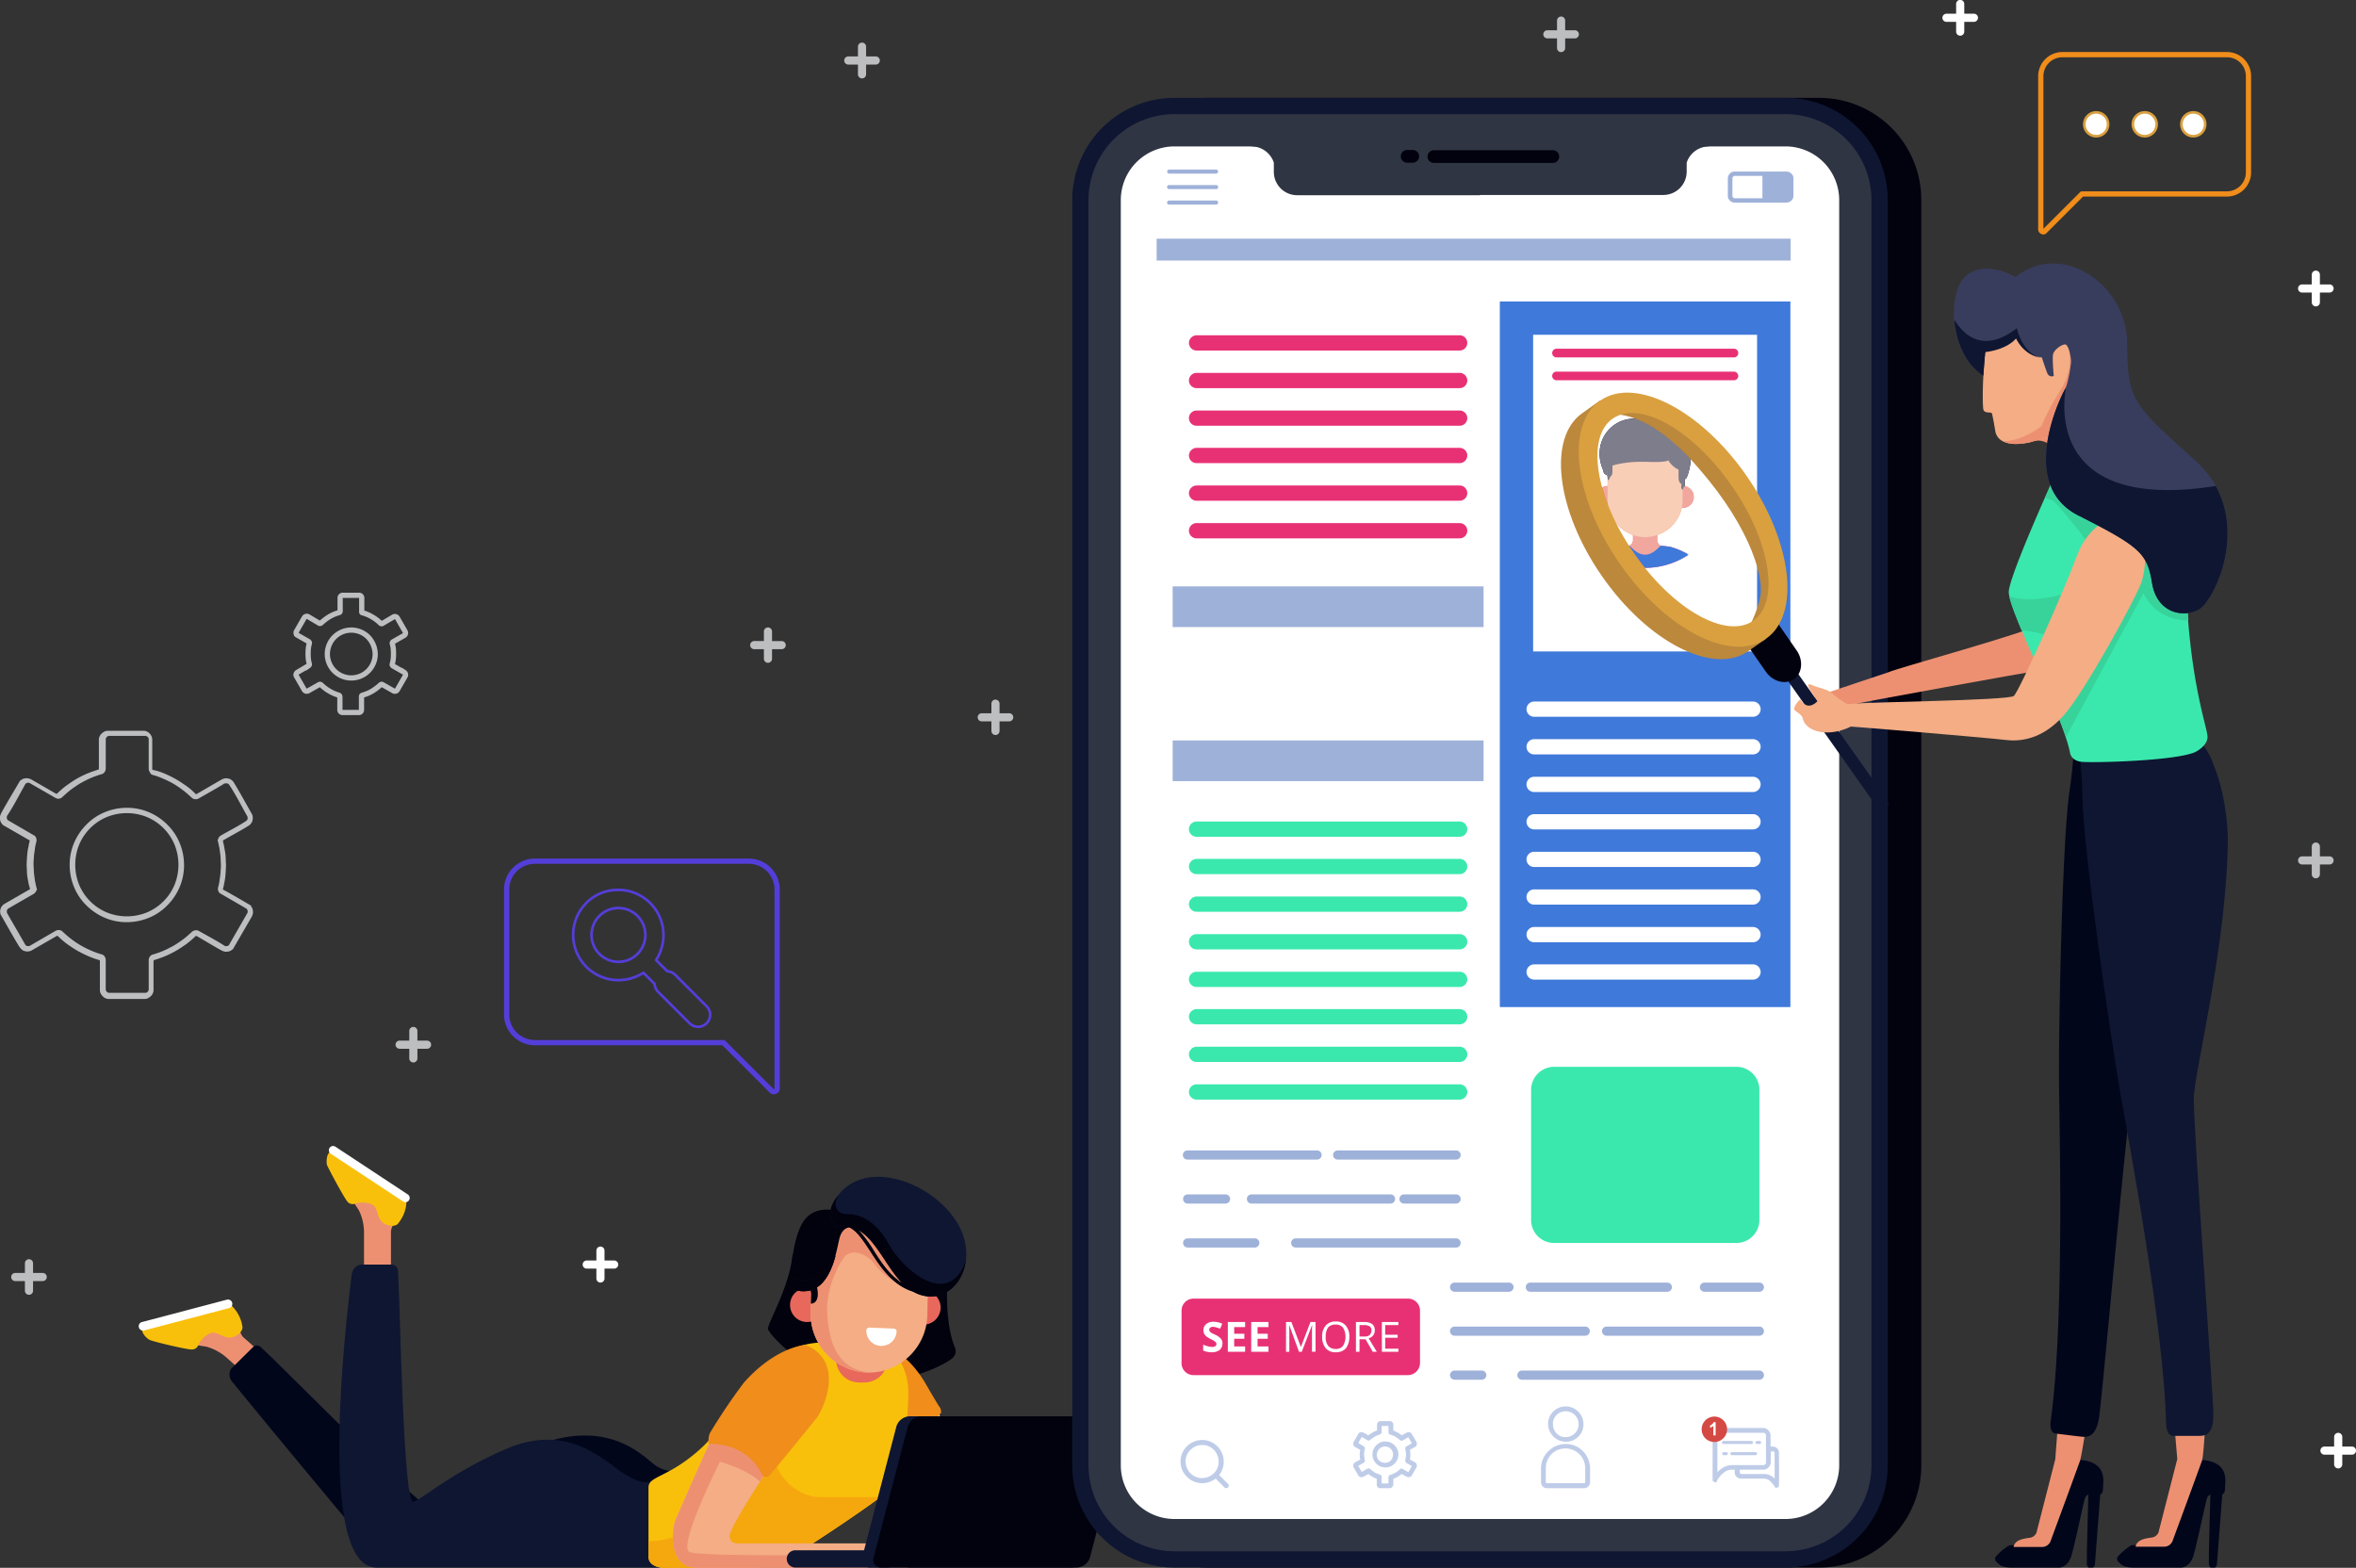 <svg xmlns="http://www.w3.org/2000/svg" width="899.64" height="598.725"><rect width="100%" height="100%" fill="#333333" stroke="none"/><defs><style>.cls-1{fill:#bcbec0}.cls-1,.cls-10,.cls-11,.cls-13,.cls-15,.cls-2,.cls-21,.cls-22,.cls-24,.cls-25,.cls-27,.cls-28,.cls-31,.cls-32,.cls-33,.cls-36,.cls-5,.cls-6,.cls-8,.cls-9{fill-rule:evenodd}.cls-18,.cls-2{fill:#fff}.cls-18{stroke-miterlimit:10}.cls-5{fill:#ed9072}.cls-6{fill:#f9c00b}.cls-8{fill:#01020e}.cls-9{fill:#01061b}.cls-10{fill:#f08d1b}.cls-11{fill:#0e1632}.cls-13,.cls-14{fill:#e8685b}.cls-15{fill:#f4ad85}.cls-18{stroke:#daa03f}.cls-21{fill:#303544}.cls-22{fill:#bfcce8}.cls-24,.cls-26{fill:#9eb1d9}.cls-25{fill:#3f79da}.cls-27{fill:#3ae8ad}.cls-28{fill:#e83175}.cls-31{fill:#c6d2e9}.cls-32{fill:#f2a79e}.cls-33{fill:#7e7d8c}.cls-36{fill:#bc883c}</style></defs><g id="Group_2124" data-name="Group 2124"><path id="Path_6550" d="M5975.248 679.553a1.553 1.553 0 00-3.106 0v3.689h-3.688a1.553 1.553 0 100 3.106h3.688v3.689a1.553 1.553 0 003.106 0v-3.689h3.688a1.553 1.553 0 000-3.106h-3.688z" class="cls-1" data-name="Path 6550" transform="translate(-5815.859 -285.839)"/><path id="Path_6551" d="M6114.748 522.353a1.554 1.554 0 00-3.107 0v3.689h-3.687a1.553 1.553 0 000 3.106h3.688v3.689a1.554 1.554 0 003.107 0v-3.689h3.688a1.553 1.553 0 100-3.106h-3.687z" class="cls-1" data-name="Path 6551" transform="translate(-5819.949 -281.232)"/><path id="Path_6552" d="M6426.748 282.053a1.553 1.553 0 00-3.106 0v3.689h-3.688a1.553 1.553 0 100 3.106h3.688v3.689a1.553 1.553 0 003.106 0v-3.689h3.688a1.553 1.553 0 000-3.106h-3.688z" class="cls-1" data-name="Path 6552" transform="translate(-5829.09 -274.19)"/><path id="Path_6553" d="M5824.048 770.953a1.553 1.553 0 00-3.106 0v3.688h-3.688a1.553 1.553 0 100 3.106h3.688v3.689a1.553 1.553 0 003.106 0v-3.689h3.688a1.553 1.553 0 000-3.106h-3.688z" class="cls-1" data-name="Path 6553" transform="translate(-5811.428 -288.518)"/><path id="Path_6554" d="M6723.648 607.053a1.553 1.553 0 10-3.105 0v3.689h-3.689a1.553 1.553 0 000 3.106h3.689v3.689a1.553 1.553 0 103.105 0v-3.689h3.688a1.553 1.553 0 100-3.106h-3.688z" class="cls-1" data-name="Path 6554" transform="translate(-5837.792 -283.714)"/><path id="Path_6555" d="M6723.648 382.053a1.553 1.553 0 10-3.105 0v3.689h-3.689a1.553 1.553 0 000 3.106h3.689v3.689a1.553 1.553 0 103.105 0v-3.689h3.688a1.553 1.553 0 100-3.106h-3.688z" class="cls-2" data-name="Path 6555" transform="translate(-5837.792 -277.121)"/><path id="Path_6556" d="M6583.747 275.553a1.553 1.553 0 10-3.105 0v3.689h-3.689a1.553 1.553 0 000 3.106h3.689v3.689a1.553 1.553 0 103.105 0v-3.689h3.689a1.553 1.553 0 000-3.106h-3.689z" class="cls-2" data-name="Path 6556" transform="translate(-5833.691 -274)"/><path id="Path_6557" d="M6732.449 839.253a1.554 1.554 0 00-3.108 0v3.689h-3.687a1.553 1.553 0 100 3.106h3.687v3.689a1.554 1.554 0 003.108 0v-3.689h3.687a1.553 1.553 0 100-3.106h-3.687z" class="cls-2" data-name="Path 6557" transform="translate(-5838.05 -290.519)"/><path id="Path_6558" d="M6048.847 766.053a1.552 1.552 0 10-3.1 0v3.688h-3.69a1.553 1.553 0 000 3.106h3.69v3.689a1.552 1.552 0 103.1 0v-3.689h3.688a1.553 1.553 0 100-3.106h-3.688z" class="cls-2" data-name="Path 6558" transform="translate(-5818.016 -288.374)"/><path id="Path_6559" d="M6204.248 550.753a1.554 1.554 0 00-3.107 0v3.689h-3.687a1.553 1.553 0 000 3.106h3.688v3.689a1.554 1.554 0 003.107 0v-3.689h3.688a1.553 1.553 0 100-3.106h-3.687z" class="cls-1" data-name="Path 6559" transform="translate(-5822.572 -282.065)"/><path id="Path_6560" d="M5875.171 597.319a22.2 22.2 0 00-7.086-4.756 21.342 21.342 0 00-8.349-1.65 22.07 22.07 0 00-8.347 1.65 20.714 20.714 0 00-7.086 4.756 22.172 22.172 0 00-4.756 7.086 21.335 21.335 0 00-1.65 8.348 22.059 22.059 0 001.65 8.348 20.716 20.716 0 004.756 7.086 22.2 22.2 0 007.086 4.756 21.336 21.336 0 008.347 1.65 22.065 22.065 0 008.349-1.65 20.714 20.714 0 007.086-4.756 22.174 22.174 0 004.756-7.086 21.335 21.335 0 001.65-8.348 22.058 22.058 0 00-1.65-8.348 21.154 21.154 0 00-4.756-7.086zm-7.863-2.912a19.623 19.623 0 0110.679 10.678 20.4 20.4 0 010 15.143 19.624 19.624 0 01-10.679 10.678 20.414 20.414 0 01-15.143 0 19.645 19.645 0 01-10.677-10.678 20.427 20.427 0 010-15.143 19.644 19.644 0 0110.677-10.678 20.413 20.413 0 0115.143 0zm2.428-16.017a27.843 27.843 0 013.98 1.456 33.222 33.222 0 017.474 4.368c1.165.874 2.232 1.844 3.3 2.815a1.877 1.877 0 001.261.582 2 2 0 001.457-.291c3.2-1.844 6.6-3.689 9.707-5.63a.875.875 0 01.486-.1h.581a.742.742 0 01.485.194c.1.1.292.194.388.388 2.33 3.495 4.658 8.057 6.795 11.843.1.194.193.291.193.485v.582a.738.738 0 01-.193.485c-.1.1-.194.291-.388.388-2.912 1.941-6.6 3.786-9.61 5.533a2.523 2.523 0 00-.971 1.068.886.886 0 00-.1.485l-.2.1.2.874c.193.679.29 1.456.485 2.136.1.679.193 1.359.29 2.136a17.3 17.3 0 01.193 2.135c0 .679.1 1.456.1 2.233a17.08 17.08 0 01-.1 2.233 15.774 15.774 0 01-.193 2.135c-.1.777-.194 1.456-.29 2.136a17.142 17.142 0 01-.485 2.135 2.429 2.429 0 00.1 1.456 1.926 1.926 0 001.069 1.068l8.542 4.951.97.582a.758.758 0 01.388.388.738.738 0 01.193.485c0 .194.1.388 0 .582a.738.738 0 01-.193.485l-6.309 10.969-.486.874a.75.75 0 01-.388.388.742.742 0 01-.485.194c-.193 0-.388.1-.581 0a.738.738 0 01-.486-.194c-3.011-1.941-6.506-3.786-9.611-5.533a1.992 1.992 0 00-1.454-.291 2.541 2.541 0 00-1.263.583c-1.067.971-2.137 1.941-3.3 2.815s-2.33 1.65-3.591 2.427c-1.263.68-2.525 1.359-3.885 1.942a34.156 34.156 0 01-4.076 1.456 1.93 1.93 0 00-1.165.777 2.32 2.32 0 00-.485 1.359v11.163a.724.724 0 01-.1.485c-.1.194-.194.291-.29.485a2.148 2.148 0 01-.485.291.879.879 0 01-.485.1h-13.688a.729.729 0 01-.485-.1c-.193-.1-.29-.194-.485-.291a2.194 2.194 0 01-.29-.485.871.871 0 01-.1-.485v-11.163a2.618 2.618 0 00-.485-1.456 2.151 2.151 0 00-1.262-.776 27.914 27.914 0 01-3.98-1.456 33.253 33.253 0 01-7.47-4.369c-1.165-.874-2.232-1.844-3.3-2.815a1.914 1.914 0 00-1.358-.582 2.532 2.532 0 00-1.457.388l-9.512 5.533c-.193.1-.291.194-.485.194h-.583a.743.743 0 01-.485-.194c-.1-.1-.29-.194-.387-.388-2.231-3.98-4.563-7.863-6.8-11.843-.1-.194-.193-.291-.193-.485v-.583a.748.748 0 01.193-.485c.1-.1.194-.291.388-.388l9.61-5.533a2.517 2.517 0 00.971-1.068c.1-.1.1-.194.1-.388l.29-.1-.29-1.068c-.2-.679-.292-1.456-.485-2.136-.1-.679-.194-1.359-.292-2.136a17.7 17.7 0 01-.193-2.135c0-.679-.1-1.456-.1-2.233a17.078 17.078 0 01.1-2.233 16.1 16.1 0 01.193-2.135c.1-.777.2-1.456.292-2.135a16.8 16.8 0 01.485-2.136 2.852 2.852 0 00-.1-1.553 1.923 1.923 0 00-1.067-1.068l-9.514-5.533a.761.761 0 01-.388-.388.747.747 0 01-.193-.485c0-.194-.1-.388 0-.582a.748.748 0 01.193-.485c2.328-3.495 4.66-8.057 6.8-11.843a.76.76 0 01.387-.388.745.745 0 01.485-.194.62.62 0 01.583 0 .738.738 0 01.485.194l9.609 5.533a2 2 0 001.457.291 2.032 2.032 0 001.261-.68c1.069-.971 2.137-1.941 3.3-2.815s2.328-1.65 3.591-2.427c1.263-.679 2.523-1.359 3.882-1.941a34.249 34.249 0 014.079-1.456 1.929 1.929 0 001.164-.776 2.315 2.315 0 00.486-1.359V564.8a.736.736 0 01.1-.485c.1-.194.2-.291.292-.485a2.084 2.084 0 01.485-.291.871.871 0 01.483-.1h13.688a.725.725 0 01.485.1c.193.1.29.194.485.291a1.25 1.25 0 01.388.971v11.163a2.625 2.625 0 00.485 1.456 1.473 1.473 0 001.165.971zm4.756-.388a40.046 40.046 0 014.078 2.038c1.357.777 2.62 1.65 3.881 2.524a25.887 25.887 0 013.5 3.009.341.341 0 00.2.1h.194c3.2-1.844 6.5-3.786 9.707-5.63a4.8 4.8 0 011.261-.388 5.556 5.556 0 011.264.1 2.645 2.645 0 011.164.582 2.752 2.752 0 01.874.971c2.33 3.786 4.562 7.96 6.794 11.842a2.763 2.763 0 01.388 1.262 3.243 3.243 0 01-.1 1.359 2.654 2.654 0 01-.584 1.165 2.74 2.74 0 01-.971.874c-3.107 1.941-6.5 3.689-9.609 5.533a.1.1 0 00-.1.1v.194l.194.874c.1.388.193.874.291 1.359.1.777.29 1.553.388 2.233a17.131 17.131 0 01.194 2.33c0 .777.1 1.553.1 2.33a56.5 56.5 0 01-.292 4.659 17.991 17.991 0 01-.388 2.233 15.129 15.129 0 01-.485 2.232v.194a.1.1 0 00.1.1c3.593 1.942 7.184 4.077 10.678 6.115l-.1.194.1.1a3.275 3.275 0 01.582 1.165 5.935 5.935 0 01.1 1.359 6.3 6.3 0 01-.388 1.262l-7.377 12.716-.1-.1c-.1.1-.193.1-.193.194a3.282 3.282 0 01-1.165.582 5.968 5.968 0 01-1.359.1 6.325 6.325 0 01-1.263-.388c-3.2-1.747-6.5-3.786-9.705-5.63h-.194c-.1 0-.1 0-.2.1a35.326 35.326 0 01-3.5 3.009c-1.261.874-2.523 1.747-3.883 2.524a39.831 39.831 0 01-4.076 2.038 45.768 45.768 0 01-4.368 1.553.1.1 0 00-.1.1c0 .1-.1.1-.1.194v11.163a2.685 2.685 0 01-.292 1.262 2.741 2.741 0 01-.777 1.068 4.3 4.3 0 01-1.067.777 2.985 2.985 0 01-1.263.291h-13.686a2.693 2.693 0 01-1.263-.291 2.742 2.742 0 01-1.065-.777 4.268 4.268 0 01-.777-1.068 2.988 2.988 0 01-.292-1.262v-11.183c0-.1 0-.1-.1-.194a.341.341 0 00-.194-.1 31.952 31.952 0 01-4.271-1.553 39.858 39.858 0 01-4.078-2.038c-1.359-.777-2.62-1.65-3.881-2.524a35.326 35.326 0 01-3.5-3.009.342.342 0 00-.2-.1h-.194l-9.609 5.533a2.753 2.753 0 01-1.261.388 3.243 3.243 0 01-1.361-.1 2.652 2.652 0 01-1.165-.582 9.043 9.043 0 01-.873-.971c-2.523-4.077-4.949-8.542-7.377-12.716l.1-.1a.355.355 0 00-.1-.291 3.229 3.229 0 01.1-1.359 2.633 2.633 0 01.583-1.165 2.734 2.734 0 01.972-.874l9.607-5.533a.1.1 0 00.1-.1v-.194l-.292-.971c-.1-.388-.193-.777-.289-1.165-.1-.777-.292-1.553-.39-2.233a17.453 17.453 0 01-.194-2.33c0-.776-.1-1.553-.1-2.33a55.364 55.364 0 01.29-4.659 18 18 0 01.39-2.233 14.881 14.881 0 01.485-2.233v-.194a.1.1 0 00-.1-.1l-9.61-5.533a2.129 2.129 0 01-.971-.874 3.26 3.26 0 01-.582-1.165 5.935 5.935 0 01-.1-1.359 6.362 6.362 0 01.388-1.262c2.33-4.271 4.952-8.542 7.378-12.716l.1.1c.1-.1.194-.1.194-.194a3.263 3.263 0 011.166-.582 5.959 5.959 0 011.357-.1 6.249 6.249 0 011.263.388l.68.388 8.93 5.145h.194c.1 0 .1 0 .2-.1a35.508 35.508 0 013.493-3.009c1.263-.874 2.525-1.747 3.786-2.524a39.932 39.932 0 014.077-2.038 45.944 45.944 0 014.368-1.553.1.1 0 00.1-.1.338.338 0 00.1-.194V564.9a2.684 2.684 0 01.29-1.262 2.767 2.767 0 01.775-1.068 4.341 4.341 0 011.068-.777 2.992 2.992 0 011.262-.291h13.688a2.681 2.681 0 011.261.291 2.755 2.755 0 011.069.777 3.453 3.453 0 01.971 2.427v11.163c0 .1 0 .1.1.194a.342.342 0 00.2.1 22.8 22.8 0 014.757 1.546z" class="cls-1" data-name="Path 6560" transform="translate(-5811.299 -282.425)"/><path id="Path_6561" d="M145.314 261.506zm-4.758-18.249a9.138 9.138 0 102.719 6.5 9.7 9.7 0 00-2.719-6.5zm-2.038-9.222a14.9 14.9 0 013.592 1.553 15.527 15.527 0 013.2 2.427.594.594 0 00.678.1l4.271-2.524a1.1 1.1 0 01.777-.1 1.129 1.129 0 01.679.485l3.009 5.242a1.145 1.145 0 01.1.777 1.13 1.13 0 01-.487.68l-4.27 2.427a.686.686 0 00-.291.582 13.664 13.664 0 01.388 1.941 21.325 21.325 0 010 4.077 11.492 11.492 0 01-.388 1.941c-.1.291.1.485.291.679l4.27 2.427a1.13 1.13 0 01.487.68 1.026 1.026 0 01-.1.777l-3.009 5.242a1.128 1.128 0 01-.679.485 1.033 1.033 0 01-.777-.1l-4.271-2.427a.6.6 0 00-.678.1 19.934 19.934 0 01-3.2 2.427 15.582 15.582 0 01-3.689 1.553.534.534 0 00-.388.582v4.951a1 1 0 01-1.066 1.068h-6.116a1 1 0 01-1.066-1.068v-4.951a.657.657 0 00-.389-.582 14.869 14.869 0 01-3.592-1.553 15.469 15.469 0 01-3.2-2.427.6.6 0 00-.68-.1l-4.271 2.427a1.15 1.15 0 01-.776.1 1.127 1.127 0 01-.68-.485l-3.009-5.242a.777.777 0 01-.1-.777 1.121 1.121 0 01.484-.68l4.271-2.524a.69.69 0 00.29-.582 14.084 14.084 0 01-.388-1.941 21.325 21.325 0 010-4.077 11.685 11.685 0 01.388-1.941c.1-.291-.1-.485-.29-.679l-4.271-2.427c-.291-.1-.388-.388-.484-.679a1.031 1.031 0 01.1-.777l3.009-5.242a1.127 1.127 0 01.68-.485 1.03 1.03 0 01.776.1l4.271 2.524a.6.6 0 00.68-.1 19.829 19.829 0 013.2-2.427 15.577 15.577 0 013.688-1.553.532.532 0 00.388-.582v-4.951a1 1 0 011.068-1.068h6.114a1 1 0 011.067 1.068v4.951c-.097.48.098.68.389.68z" data-name="Path 6561" stroke-width="2" stroke-miterlimit="10" stroke="#bcbec0" fill="none" fill-rule="evenodd"/><path id="Path_6562" d="M6151.748 292.353a1.553 1.553 0 10-3.105 0v3.689h-3.689a1.553 1.553 0 100 3.106h3.689v3.689a1.553 1.553 0 103.105 0v-3.689h3.689a1.553 1.553 0 000-3.106h-3.689z" class="cls-1" data-name="Path 6562" transform="translate(-5821.03 -274.492)"/><path id="Path_6563" d="M6445.523 438.653c-10.289 7.183-6.6 30.189 8.252 51.544 14.561 20.87 34.361 32.324 44.847 26.015a47.911 47.911 0 003.4-9.9c1.457-8.251-5.144-29.315-27.373-53-10.581-11.26-19.414-15.24-25.724-16.211a10.814 10.814 0 00-3.402 1.552z" data-name="Path 6563" transform="translate(-5829.715 -278.78)" fill="#e7f2fa" fill-rule="evenodd"/><g id="Group_1474" data-name="Group 1474" transform="translate(53.021 437.616)"><path id="Path_6564" d="M5916.939 810.264l-1.455-1.941s-8.736-7.863-9.708-8.639a6.5 6.5 0 01-1.067-1.941c-.874-2.038-1.94-4.854-2.329-5.436-.583-.874-4.95-2.718-6.213-3.106s-26.208 6.6-27.276 7.28c-1.165.68.874 3.106 3.3 3.689s18.248 3.009 19.607 3.2a20.135 20.135 0 017.476 3.98c2.522 2.233 11.356 10.192 11.356 10.192z" class="cls-5" data-name="Path 6564" transform="translate(-5866 -726.713)"/><path id="Path_6565" d="M5905.542 795.925s0 2.524-3.689 3.689-6.019-3.009-9.221-1.165a9.091 9.091 0 00-4.077 4.465 2.449 2.449 0 01-2.232 1.456c-1.651.194-15.337-3.106-16.309-3.689-.971-.485-3.4-2.718-2.717-4.562s33.1-9.319 33.1-9.319a13.874 13.874 0 015.145 9.125z" class="cls-6" data-name="Path 6565" transform="translate(-5865.959 -726.643)"/><path id="Path_6566" d="M5900.458 788.5a1.66 1.66 0 00-.874-3.2l-32.422 8.542a1.66 1.66 0 10.874 3.2z" class="cls-2" data-name="Path 6566" transform="translate(-5865.922 -726.597)"/><path id="Path_6567" d="M300.894 98.693l4.854 3.98s10.483 28.344 10.969 29.7-.194 10.677-2.815 13.881c-2.523 3.2-9.222 2.524-10-.486-.679-3.009-15.529-36.789-15.529-36.789z" data-name="Path 6567" stroke-linecap="round" stroke-linejoin="round" stroke-miterlimit="22.926" stroke="#1d1f1f" stroke-width=".216" fill="#fff" fill-rule="evenodd"/><path id="Path_6568" d="M6181.931 778.175s-1.165 14.56 2.719 24.558a3.535 3.535 0 01-.68 4.271c-2.04 1.844-14.366 9.319-33.975 9.319-19.705 0-36.3-18.249-36.6-20.385-.194-2.135 8.252-15.919 9.416-28.538z" class="cls-8" data-name="Path 6568" transform="translate(-5873.174 -726.075)"/><path id="Path_6569" d="M6078.553 852.388s-6.794 1.165-11.551-2.524-18.541-18.443-46.788-6.6c-3.3 1.359-6.5 2.718-9.414 3.98 23.975-10 37.371 5.436 44.942 10.1 7.668 4.756 10.386 2.33 10.386 2.33l7.96 3.106s1.359-.194 3.5-.582z" class="cls-9" data-name="Path 6569" transform="translate(-5870.168 -728.166)"/><path id="Path_6570" d="M6154.1 806.8l4.175-3.4s8.445 1.165 16.21 13.978c0 0 5.241 9.125 5.825 9.707a3.579 3.579 0 01.388 1.942s-7.571 10.289-15.919 10c-8.447-.294-10.679-32.227-10.679-32.227z" class="cls-10" data-name="Path 6570" transform="translate(-5874.367 -727.13)"/><path id="Path_6571" d="M5963.909 772.56l.484-2.33v-12.813a6.88 6.88 0 01.681-2.038c.874-1.941 2.233-4.562 2.427-5.339.194-1.068-1.261-5.436-1.844-6.6s-22.132-14.949-23.394-15.24c-1.264-.388-1.748 2.621-.583 4.853s9.8 15.434 10.483 16.5a19.359 19.359 0 011.94 8.057v15.046z" class="cls-5" data-name="Path 6571" transform="translate(-5868.122 -724.925)"/><path id="Path_6572" d="M5966.882 754.761s-1.844 1.65-5.145-.291-1.747-6.406-5.241-7.474a9.459 9.459 0 00-6.02 0 2.612 2.612 0 01-2.522-.582c-1.261-1.165-7.767-13.4-8.057-14.366-.2-1.068-.291-4.271 1.553-5.048 1.747-.679 28.733 18.152 28.733 18.152s.776 4.756-3.301 9.609z" class="cls-6" data-name="Path 6572" transform="translate(-5868.087 -724.89)"/><path id="Path_6573" d="M5969.042 746.059a1.615 1.615 0 001.746-2.718l-27.664-18.249a1.616 1.616 0 00-1.747 2.718z" class="cls-2" data-name="Path 6573" transform="translate(-5868.111 -724.827)"/><path id="Path_6574" d="M5974.109 862.513c-12.716-10.678-54.554-53.194-60.184-58.145 0 0-1.65-2.136-3.494-.291s-8.252 8.154-8.252 8.154a4.183 4.183 0 00.2 4.659c1.746 2.232 40.671 49.6 56.688 68.143z" class="cls-9" data-name="Path 6574" transform="translate(-5866.965 -727.128)"/><path id="Path_6575" d="M6008.962 841.681c-22.034 9.513-32.033 19.22-35.916 20.385-3.883 1.068-5.047-75.52-5.824-87.363 0 0 .388-3.2-2.814-3.2h-11.163s-3.3 0-3.786 4.174c-2.136 17.667-13.492 111.533 9.513 111.533h113.96l2.912-30.674c-2.137.388-3.5.583-3.5.583l-7.96-3.106s-2.815 2.427-10.387-2.33c-7.566-4.566-21.059-20-45.035-10.002z" class="cls-11" data-name="Path 6575" transform="translate(-5868.233 -726.195)"/><path id="Path_6576" d="M6160.654 806.361a24.817 24.817 0 014.563 10.289c1.455 6.7-1.651 28.247-1.651 31.159s-5.534 10.192-7.184 12.134-30.674 21.744-36.691 24.558-8.834 3.688-12.522 3.688h-35.818s-4.95-.485-4.95-4.077v-26.6c0-4.562 7.861-3.592 20.578-15.434s20.19-39.993 47.177-39.993c.192.004 20.771-2.131 26.498 4.276z" class="cls-6" data-name="Path 6576" transform="translate(-5871.797 -727.081)"/><path id="Path_6577" d="M6154.833 862.089c-6.5 4.951-29.8 20.676-35.042 23.2-6.019 2.815-8.834 3.689-12.522 3.689h-35.819s-4.95-.485-4.95-4.077v-6.115a30.535 30.535 0 0013.977-3.4l9.32 7.377 4.658-29.509 3.593-24.656 14.754 9.9s.681 2.912 1.941 9.416c1.262 6.6 8.639 14.075 17.375 14.075h22.715z" data-name="Path 6577" transform="translate(-5871.798 -727.868)" fill="#f5a70e" fill-rule="evenodd"/><path id="Path_6578" d="M6140.1 797.536v10.1c0 5.63 3.884 9.513 9.125 9.513h1.554c5.24 0 9.124-3.883 9.124-9.513v-10.1c-1.747-1.844-5.824-4.271-9.8-5.436-4.178 1.165-8.256 3.591-10.003 5.436z" class="cls-13" data-name="Path 6578" transform="translate(-5873.957 -726.799)"/><circle id="Ellipse_234" cx="6.504" cy="6.504" class="cls-14" data-name="Ellipse 234" transform="rotate(-88.915 181.22 -115.252)" r="6.504"/><path id="Path_6579" d="M6127.73 780.8a.875.875 0 00-.485.1 6.351 6.351 0 00-5.146 6.212 6.5 6.5 0 1010.582-4.95c.193 1.941-.1 4.271-2.623 4.562l.1-3.786a2.2 2.2 0 00-2.428-2.138z" class="cls-13" data-name="Path 6579" transform="translate(-5873.429 -726.467)"/><path id="Path_6580" d="M6153.3 747.3a22.438 22.438 0 00-22.714 21.84l-.388 20.19a22.437 22.437 0 0021.84 22.714 22.437 22.437 0 0022.713-21.841l.391-20.19A22.378 22.378 0 006153.3 747.3z" class="cls-15" data-name="Path 6580" transform="translate(-5873.667 -725.486)"/><path id="Path_6581" d="M6153.3 747.3a22.438 22.438 0 00-22.714 21.84l-.388 20.19a22.437 22.437 0 0021.84 22.714h1.358c-14.365-.873-16.5-14.366-16.889-23.1s3.98-17.667 6.6-21.064c2.621-3.3 8.64-1.359 11.649 2.912 3.008 4.174 9.512 7.863 9.609 7.96s3.3.194 3.3.194l2.621-9.319s-5.921-13.2-9.8-21.064a25.958 25.958 0 00-7.186-1.263z" class="cls-5" data-name="Path 6581" transform="translate(-5873.667 -725.486)"/><path id="Path_6582" d="M6130.3 779.5l2.135.194s2.04 6.6-2.135 6.989l.1-3.786a1.432 1.432 0 00-.1-.68z" class="cls-8" data-name="Path 6582" transform="translate(-5873.67 -726.429)"/><path id="Path_6583" d="M6152.1 797.271a5.78 5.78 0 1011.551.485 1.058 1.058 0 00-.97-1.068l-9.513-.388a1.141 1.141 0 00-1.068.971z" class="cls-2" data-name="Path 6583" transform="translate(-5874.307 -726.922)"/><path id="Path_6584" d="M6148.605 753.491l-1.65 3.4s-4.757-1.942-6.115 4.465c-1.456 6.5-4.271 23.976-18.541 18.637 0 0-.388-21.549 6.7-27.665s19.606 1.163 19.606 1.163z" class="cls-8" data-name="Path 6584" transform="translate(-5873.434 -725.562)"/><path id="Path_6585" d="M6139.578 767.7c-2.039 7.474-6.213 16.987-17.277 12.91 0 0 0-1.747.1-4.368 11.839 5.242 17.079-8.442 17.177-8.542z" data-name="Path 6585" transform="translate(-5873.435 -726.084)" fill="#250c07" fill-rule="evenodd"/><path id="Path_6586" d="M6139.578 767.7c-2.039 7.474-6.213 16.987-17.277 12.91 0 0 0-1.747.1-4.368 11.839 5.242 17.079-8.442 17.177-8.542z" class="cls-8" data-name="Path 6586" transform="translate(-5873.435 -726.084)"/><path id="Path_6587" d="M6139.939 755.831h.1a.6.6 0 00.584.1c5.435-1.553 8.736 3.592 12.618 9.513 3.883 6.018 8.446 12.91 16.21 15.337a19.591 19.591 0 002.04.971c13.2 5.145 24.267-11.745 14.852-27.277-10.1-16.7-39.022-26.306-47.953-6.115.1 0-1.746 4.368 1.553 7.474zm8.834 1.553c6.795 3.98 10.581 14.075 16.7 20.288-4.949-3.106-8.251-8.154-11.162-12.813a51.6 51.6 0 00-5.538-7.475z" class="cls-11" data-name="Path 6587" transform="translate(-5873.895 -725.183)"/><path id="Path_6588" d="M6139.939 756.039h.1a.6.6 0 00.583.1c5.436-1.553 8.737 3.592 12.619 9.513 3.883 6.018 8.445 12.91 16.211 15.337a19.445 19.445 0 002.038.971c9.124 3.592 17.278-3.494 18.249-13.3-.1.485-1.941 8.348-8.639 9.319-6.892.971-16.5-7.183-21.161-15.628-4.659-8.348-10.968-10.969-15.046-10.872-3.98.1-6.5-2.621-3.883-7.377a19.024 19.024 0 00-2.718 4.562c.193-.1-1.65 4.271 1.649 7.377zm8.833 1.553c6.795 3.98 10.581 14.075 16.7 20.288-4.95-3.106-8.251-8.154-11.162-12.813a51.6 51.6 0 00-5.538-7.474z" class="cls-8" data-name="Path 6588" transform="translate(-5873.894 -725.392)"/><path id="Path_6589" d="M6097.744 836.3l-7.96 5.63s-11.552 26.015-12.813 29.024-3.2 18.249 8.347 18.249h80.665s-2.038-9.319-10.872-9.319h-51.252c-3.785 0-5.437.485-6.213-2.427s16.018-27.859 16.018-27.859z" class="cls-15" data-name="Path 6589" transform="translate(-5872.078 -728.094)"/><path id="Path_6590" d="M6097.744 836.3l-7.96 5.63s-11.552 26.015-12.813 29.024-3.2 18.249 8.347 18.249h59.116a31.681 31.681 0 00-1.747-4.95s-55.524.776-60.28-1.068c-4.854-1.844 11.551-34.46 11.551-34.46s9.708 2.524 15.24 7.474c2.428-3.883 4.368-6.6 4.368-6.6z" class="cls-5" data-name="Path 6590" transform="translate(-5872.078 -728.094)"/><path id="Path_6591" d="M6126.983 803.1s-11.357.68-23.492 14.464a221.434 221.434 0 00-13.007 19.317 8.235 8.235 0 00-.388 4.077s14.366-1.359 20.675 12.328a4.234 4.234 0 002.039.1c.583-.194 16.6-20 18.735-22.714 2.136-2.916 10.968-21.165-4.562-27.572z" class="cls-10" data-name="Path 6591" transform="translate(-5872.488 -727.121)"/><path id="Path_6592" d="M6159.239 890.5H6124.1a3.273 3.273 0 01-3.3-3.3 3.273 3.273 0 013.3-3.3h35.14a3.273 3.273 0 013.3 3.3 3.273 3.273 0 01-3.301 3.3z" class="cls-11" data-name="Path 6592" transform="translate(-5873.392 -729.489)"/><path id="Path_6593" d="M6230.383 888.956h-76.977a2.957 2.957 0 01-2.911-3.98l13.006-49.8a5.484 5.484 0 015.049-3.98h76.976a2.957 2.957 0 012.912 3.98l-13.007 49.8a5.484 5.484 0 01-5.048 3.98z" class="cls-11" data-name="Path 6593" transform="translate(-5874.257 -727.945)"/><path id="Path_6594" d="M6232.554 888.956h-74.646a2.958 2.958 0 01-2.913-3.98L6168 835.18a5.482 5.482 0 015.048-3.98h74.652a2.957 2.957 0 012.912 3.98l-13.007 49.8a5.483 5.483 0 01-5.051 3.976z" class="cls-8" data-name="Path 6594" transform="translate(-5874.389 -727.945)"/></g><g id="Group_1476" data-name="Group 1476" transform="translate(779.274 20.87)"><path id="Path_6595" d="M71.056 0h-62.8A8.246 8.246 0 00.003 8.251v58.436a.933.933 0 00.583.874.728.728 0 00.97-.194l14.173-14.172h55.33a8.244 8.244 0 008.25-8.251V8.251A8.181 8.181 0 0071.056 0z" data-name="Path 6595" stroke="#f08d1b" stroke-linecap="round" stroke-linejoin="round" stroke-miterlimit="22.926" stroke-width="2" fill="none" fill-rule="evenodd"/><g id="Group_1475" data-name="Group 1475" transform="translate(16.599 22.035)"><circle id="Ellipse_235" cx="4.562" cy="4.562" class="cls-18" data-name="Ellipse 235" transform="translate(37.08)" r="4.562"/><circle id="Ellipse_236" cx="4.562" cy="4.562" class="cls-18" data-name="Ellipse 236" transform="translate(18.54)" r="4.562"/><circle id="Ellipse_237" cx="4.562" cy="4.562" class="cls-18" data-name="Ellipse 237" r="4.562"/></g></g><g id="Group_1477" data-name="Group 1477" transform="translate(193.459 328.872)" stroke="#543eda" fill="none" fill-rule="evenodd"><path id="Path_6596" d="M10.774 0h81.732a10.813 10.813 0 0110.775 10.775v76.1a1.135 1.135 0 01-.777 1.068 1.2 1.2 0 01-1.358-.291L82.799 69.308H10.774A10.812 10.812 0 010 58.533V10.775A10.811 10.811 0 0110.774 0z" data-name="Path 6596" stroke-width="2" stroke-miterlimit="10"/><path id="Path_6597" d="M6041.848 629.05a17.278 17.278 0 0012.23 29.509 17.809 17.809 0 009.513-2.815l4.271 4.271a4.759 4.759 0 001.359 3.009l12.134 12.134a4.6 4.6 0 006.5-6.5l-12.132-12.134a4.761 4.761 0 00-3.011-1.359l-4.271-4.271a17.808 17.808 0 002.814-9.513 17.233 17.233 0 00-17.278-17.278 16.786 16.786 0 00-12.133 4.951zm1.941 12.231a10.273 10.273 0 113.009 7.28 10.212 10.212 0 01-3.008-7.28z" data-name="Path 6597" transform="translate(-6011.37 -613.131)" stroke-linecap="round" stroke-linejoin="round" stroke-miterlimit="22.926"/></g><g id="Group_1481" data-name="Group 1481" transform="translate(409.439 37.372)"><path id="Path_6598" d="M6285.225 312.5h233.549a38.983 38.983 0 0138.925 38.925v483.406a38.983 38.983 0 01-38.925 38.925h-233.549a38.983 38.983 0 01-38.925-38.925V351.425a39.045 39.045 0 0138.925-38.925z" class="cls-8" data-name="Path 6598" transform="translate(-6233.487 -312.5)"/><path id="Path_6599" d="M6272.025 312.5h233.549a38.983 38.983 0 0138.925 38.925v483.406a38.983 38.983 0 01-38.925 38.925h-233.549a38.983 38.983 0 01-38.925-38.925V351.425a39.045 39.045 0 0138.925-38.925z" class="cls-11" data-name="Path 6599" transform="translate(-6233.1 -312.5)"/><path id="Path_6600" d="M6272.211 318.9a32.852 32.852 0 00-32.712 32.712v483.407a32.852 32.852 0 0032.712 32.713h233.55a32.853 32.853 0 0032.713-32.713V351.612a32.853 32.853 0 00-32.713-32.712z" class="cls-21" data-name="Path 6600" transform="translate(-6233.288 -312.688)"/><path id="Path_6601" d="M6272.585 331.6a20.509 20.509 0 00-20.386 20.385v483.406a20.509 20.509 0 0020.386 20.385h233.549a20.508 20.508 0 0020.385-20.385V351.985a20.508 20.508 0 00-20.385-20.385z" class="cls-2" data-name="Path 6601" transform="translate(-6233.659 -313.06)"/><path id="Path_6602" d="M6390.865 350.047h-69.793a8.908 8.908 0 01-8.931-8.93v-3.495a9.007 9.007 0 00-8.542-6.212l8.542-3.106v-3.2h157.643v3.2l8.541 3.106a9.006 9.006 0 00-8.541 6.212v3.4a8.908 8.908 0 01-8.932 8.93h-69.987z" class="cls-21" data-name="Path 6602" transform="translate(-6235.166 -312.869)"/><path id="Path_6603" d="M6375.016 337.95a2.427 2.427 0 110-4.853h45.428a2.427 2.427 0 010 4.853zm-8.154-4.95a2.427 2.427 0 110 4.853h-2.137a2.427 2.427 0 010-4.853z" class="cls-8" data-name="Path 6603" transform="translate(-6236.886 -313.101)"/><g id="Group_1480" data-name="Group 1480" transform="translate(36.207 27.374)"><g id="Group_1478" data-name="Group 1478" transform="translate(5.144 472.34)"><path id="Path_6604" d="M6504.317 835.8h-16.406a2.644 2.644 0 00-2.038.874 3.035 3.035 0 00-.873 2.038v16.7a.861.861 0 00.583.971c.874.388.874.1 1.165-.485v-.1a9.6 9.6 0 012.718-3.106 4.636 4.636 0 012.718-.971h1.261v1.068a2.344 2.344 0 00.68 1.65 2.538 2.538 0 001.65.679h8.931a3.611 3.611 0 011.941.68 14.915 14.915 0 011.94 2.136v.1c.292.583.486.777 1.167.485.582-.194.582-.485.582-.874.1-4.077 0-8.348 0-12.425a2.344 2.344 0 00-.68-1.65 2.535 2.535 0 00-1.65-.68h-.873v-4.174a2.645 2.645 0 00-.874-2.038 2.317 2.317 0 00-1.941-.874zm-14.076 10.386h-.971a.582.582 0 010-1.165h.971a.582.582 0 110 1.165zm2.136-1.165h9.026a.582.582 0 110 1.165h-9.026a.582.582 0 110-1.165zm9.61-4.271h.971a.582.582 0 010 1.165h-.971a.582.582 0 110-1.165zm-2.135 1.165h-10.68a.582.582 0 010-1.165h10.68a.627.627 0 01.582.582.56.56 0 01-.582.582zm-4.466 9.8h8.931a2.646 2.646 0 002.038-.874 3.026 3.026 0 00.873-2.038v-4.073h.875a.685.685 0 01.581.582v9.8a5.529 5.529 0 00-.776-.679 5.38 5.38 0 00-3.008-1.068h-8.932a.738.738 0 01-.388-.194.5.5 0 01-.194-.388v-1.068zm-7.476-14.075h16.406a1 1 0 011.066 1.068V848.9a1 1 0 01-1.066 1.068h-12.038a6.712 6.712 0 00-3.882 1.359 10.312 10.312 0 00-1.553 1.359v-13.974a1.1 1.1 0 01.291-.777 1.288 1.288 0 01.777-.291z" class="cls-22" data-name="Path 6604" transform="translate(-6281.833 -827.549)"/><path id="Path_6605" d="M6426.916 827.3a6.835 6.835 0 00-4.757 1.942 6.593 6.593 0 00-1.941 4.756 6.833 6.833 0 001.941 4.756l.1.1a6.8 6.8 0 009.513 0 6.6 6.6 0 001.942-4.757 6.8 6.8 0 00-6.795-6.795zm-7.572 24.17v-.679a7.755 7.755 0 012.136-5.242 7.572 7.572 0 0112.91 5.339v5.338a.355.355 0 01-.1.291.355.355 0 01-.29.1h-14.271a.343.343 0 01-.388-.388v-4.759zm-1.844 0v4.854a2.293 2.293 0 00.679 1.553 2.292 2.292 0 001.554.68H6434a2.292 2.292 0 001.554-.68 2.294 2.294 0 00.68-1.553v-5.338a9.484 9.484 0 00-2.718-6.6 9.083 9.083 0 00-6.6-2.718 9.309 9.309 0 00-6.6 2.718l-.1.1a9.313 9.313 0 00-2.718 6.6v.388zm5.921-20.87a5 5 0 013.5-1.456 5.184 5.184 0 013.5 1.456 4.923 4.923 0 010 6.989 5 5 0 01-3.5 1.456 4.687 4.687 0 01-3.4-1.359 4.989 4.989 0 01-1.456-3.494 4.614 4.614 0 011.356-3.592z" class="cls-22" data-name="Path 6605" transform="translate(-6279.856 -827.3)"/><path id="Path_6606" d="M6352.628 836.691a8.564 8.564 0 00-1.65.776 8.847 8.847 0 00-1.554 1.068l-1.941-1.068h-.1a1.147 1.147 0 00-.97-.1 1.232 1.232 0 00-.873.679l-1.748 3.009a1.38 1.38 0 00-.1 1.068 1.231 1.231 0 00.68.874l1.941 1.068c0 .194-.1.388-.1.583a8.2 8.2 0 000 2.524c0 .194.1.388.1.582l-1.941 1.068a1.234 1.234 0 00-.68.874 1.34 1.34 0 00.1 1.068l1.748 3.009a1.231 1.231 0 00.873.679 1.336 1.336 0 001.067-.1l1.941-1.068a8.86 8.86 0 001.554 1.068 8.564 8.564 0 001.65.776v2.233a1.486 1.486 0 00.388.97 1.248 1.248 0 00.972.388h3.494a1.486 1.486 0 00.971-.388l.1-.1a1.743 1.743 0 00.389-.874v-2.233a8.61 8.61 0 001.649-.776 8.788 8.788 0 001.554-1.068l1.941 1.068h.1a1.148 1.148 0 00.971.1 1.231 1.231 0 00.873-.679l1.748-3.009a1.4 1.4 0 00.1-1.068 1.231 1.231 0 00-.68-.874l-1.94-1.068c0-.194.1-.388.1-.582a8.2 8.2 0 000-2.524c0-.194-.1-.389-.1-.583l1.94-1.068a1.231 1.231 0 00.68-.874 1.332 1.332 0 00-.1-1.068l-1.748-3.009a1.232 1.232 0 00-.873-.679 1.336 1.336 0 00-1.067.1l-1.941 1.068a8.775 8.775 0 00-1.554-1.068 8.61 8.61 0 00-1.649-.776v-2.233a1.486 1.486 0 00-.389-.971 1.244 1.244 0 00-.971-.388h-3.5a1.482 1.482 0 00-.97.388l-.1.1a1.563 1.563 0 00-.29.874v2.233zm-.776 2.33a10.478 10.478 0 011.844-.776 1.034 1.034 0 00.777-.874v-2.427h2.62v2.427a.933.933 0 00.68.874 11.487 11.487 0 011.94.776 10.541 10.541 0 011.651 1.262 1.031 1.031 0 001.164.194l2.137-1.262 1.358 2.33-2.038 1.165a.977.977 0 00-.485 1.068 4.241 4.241 0 01.194.971c0 .291.1.68.1 1.068a4 4 0 01-.1 1.068 4.973 4.973 0 01-.194 1.068 1.081 1.081 0 00.388 1.068l2.136 1.262-1.358 2.33-2.137-1.262a.913.913 0 00-1.164.194 6.766 6.766 0 01-1.651 1.262 10.5 10.5 0 01-1.843.777 1.032 1.032 0 00-.777.874v2.427h-2.62v-2.524a.932.932 0 00-.681-.874 11.574 11.574 0 01-1.94-.776 10.627 10.627 0 01-1.651-1.262 1.031 1.031 0 00-1.164-.194l-2.136 1.262-1.358-2.329 2.038-1.165a.976.976 0 00.485-1.068 4.1 4.1 0 01-.194-1.068c0-.291-.1-.68-.1-1.068a3.959 3.959 0 01.1-1.068 3.427 3.427 0 01.194-.971 1.079 1.079 0 00-.388-1.068l-2.136-1.262 1.358-2.33 2.136 1.262a.914.914 0 001.164-.194c.486-.388 1.068-.776 1.651-1.165zm3.979 1.844a5.084 5.084 0 013.494 1.359l.1.1a4.922 4.922 0 010 6.989 4.942 4.942 0 11-6.989-6.989 4.6 4.6 0 013.4-1.456zm-2.232 2.815a3.075 3.075 0 012.232-.874 2.855 2.855 0 012.136.874 3.076 3.076 0 01.873 2.233 3.534 3.534 0 01-.873 2.233 3.077 3.077 0 01-2.233.874 3.53 3.53 0 01-2.231-.874 3.069 3.069 0 01-.874-2.233 3.624 3.624 0 01.971-2.233z" class="cls-22" data-name="Path 6606" transform="translate(-6277.692 -827.47)"/><path id="Path_6607" d="M6278.126 842.926a8.2 8.2 0 000 11.648l.1.1a8.155 8.155 0 005.726 2.33 8.448 8.448 0 005.146-1.747l3.4 3.4a.961.961 0 001.358-1.359l-3.4-3.4a8.249 8.249 0 001.747-5.145 8.285 8.285 0 00-8.251-8.251 8.493 8.493 0 00-5.824 2.427zm10.288 10.29a6.315 6.315 0 01-4.464 1.844 6.157 6.157 0 01-4.464-1.844 6.323 6.323 0 01-1.847-4.465 6.009 6.009 0 011.847-4.465 6.318 6.318 0 014.464-1.844 6 6 0 014.464 1.844 6.322 6.322 0 011.846 4.465 6.157 6.157 0 01-1.846 4.465z" class="cls-22" data-name="Path 6607" transform="translate(-6275.7 -827.687)"/></g><path id="Path_6608" d="M6485.553 841.007a4.853 4.853 0 10-4.854-4.854 4.807 4.807 0 004.854 4.854z" data-name="Path 6608" transform="translate(-6276.562 -355.077)" fill="#d54944" fill-rule="evenodd"/><path id="Path_6609" d="M6486.232 838.548h-.971v-3.592a3.188 3.188 0 01-1.262.68v-.874a1.712 1.712 0 00.776-.485 1.516 1.516 0 00.583-.776h.776v5.048z" class="cls-2" data-name="Path 6609" transform="translate(-6276.66 -355.141)"/><g id="Group_1479" data-name="Group 1479"><path id="Path_6610" d="M6271.176 342.253a.777.777 0 010-1.553h17.958a.777.777 0 010 1.553zm0 11.842a.765.765 0 01-.775-.776.834.834 0 01.775-.777h17.958a.765.765 0 01.775.777.834.834 0 01-.775.776zm0-5.921a.776.776 0 010-1.553h17.958a.776.776 0 010 1.553z" class="cls-24" data-name="Path 6610" transform="translate(-6270.4 -340.7)"/><path id="Path_6611" d="M6515.267 342.276zm-21.646.874h10.579v8.542h-10.581a.69.69 0 01-.582-.291.834.834 0 01-.291-.583v-6.795a.694.694 0 01.291-.583.586.586 0 01.582-.291zm19.8-1.65h-19.9a2.271 2.271 0 00-1.748.776 2.432 2.432 0 00-.777 1.747v6.795a2.274 2.274 0 00.777 1.747 2.432 2.432 0 001.748.776h19.9a2.789 2.789 0 001.747-.68l.1-.1a2.427 2.427 0 00.776-1.747v-6.795a2.427 2.427 0 00-.776-1.747 2.652 2.652 0 00-1.845-.772z" class="cls-24" data-name="Path 6611" transform="translate(-6276.863 -340.723)"/></g></g></g><path id="Path_6612" d="M6401.3 392.6h110.949v269.465H6401.3V392.6zm13.1 152.787a2.92 2.92 0 00-2.912 2.912 2.92 2.92 0 002.912 2.912h83.577a2.921 2.921 0 002.912-2.912 2.92 2.92 0 00-2.912-2.912zm0 14.366a2.92 2.92 0 00-2.912 2.912 2.92 2.92 0 002.912 2.912h83.577a2.921 2.921 0 002.912-2.912 2.92 2.92 0 00-2.912-2.912zm0 14.366a2.92 2.92 0 00-2.912 2.912 2.92 2.92 0 002.912 2.912h83.577a2.921 2.921 0 002.912-2.912 2.92 2.92 0 00-2.912-2.912zm0 14.269a2.92 2.92 0 00-2.912 2.912 2.92 2.92 0 002.912 2.912h83.577a2.921 2.921 0 002.912-2.912 2.92 2.92 0 00-2.912-2.912zm0 14.366a2.92 2.92 0 00-2.912 2.912 2.92 2.92 0 002.912 2.912h83.577a2.921 2.921 0 002.912-2.912 2.92 2.92 0 00-2.912-2.912zm0 14.366a2.92 2.92 0 00-2.912 2.912 2.92 2.92 0 002.912 2.912h83.577a2.921 2.921 0 002.912-2.912 2.92 2.92 0 00-2.912-2.912zm0 14.366a2.92 2.92 0 00-2.912 2.912 2.92 2.92 0 002.912 2.912h83.577a2.921 2.921 0 002.912-2.912 2.92 2.92 0 00-2.912-2.912zm0 14.269a2.92 2.92 0 00-2.912 2.912 2.92 2.92 0 002.912 2.912h83.577a2.921 2.921 0 002.912-2.912 2.92 2.92 0 00-2.912-2.912z" class="cls-25" data-name="Path 6612" transform="translate(-5828.59 -277.476)"/><path id="Rectangle_704" d="M0 0h118.716v15.531H0z" class="cls-26" data-name="Rectangle 704" transform="translate(447.781 282.764)"/><path id="Rectangle_705" d="M0 0h242.091v8.348H0z" class="cls-26" data-name="Rectangle 705" transform="translate(441.665 91.148)"/><g id="Group_1482" data-name="Group 1482" transform="translate(453.995 313.729)"><path id="Path_6613" d="M6281.912 597.2h100.466a2.922 2.922 0 012.913 2.912 2.92 2.92 0 01-2.913 2.912h-100.466a2.921 2.921 0 01-2.912-2.912 2.921 2.921 0 012.912-2.912z" class="cls-27" data-name="Path 6613" transform="translate(-6279 -597.2)"/><path id="Path_6614" d="M6281.912 611.9h100.466a2.921 2.921 0 012.913 2.912 2.92 2.92 0 01-2.913 2.912h-100.466a2.92 2.92 0 01-2.912-2.912 2.986 2.986 0 012.912-2.912z" class="cls-27" data-name="Path 6614" transform="translate(-6279 -597.631)"/><path id="Path_6615" d="M6281.912 626.7h100.466a2.922 2.922 0 012.913 2.912 2.92 2.92 0 01-2.913 2.912h-100.466a2.921 2.921 0 01-2.912-2.912 2.986 2.986 0 012.912-2.912z" class="cls-27" data-name="Path 6615" transform="translate(-6279 -598.064)"/><path id="Path_6616" d="M6281.912 641.5h100.466a2.922 2.922 0 012.913 2.912 2.92 2.92 0 01-2.913 2.912h-100.466a2.921 2.921 0 01-2.912-2.912 2.921 2.921 0 012.912-2.912z" class="cls-27" data-name="Path 6616" transform="translate(-6279 -598.498)"/><path id="Path_6617" d="M6281.912 656.3h100.466a2.922 2.922 0 012.913 2.912 2.921 2.921 0 01-2.913 2.912h-100.466a2.921 2.921 0 01-2.912-2.912 2.921 2.921 0 012.912-2.912z" class="cls-27" data-name="Path 6617" transform="translate(-6279 -598.932)"/><path id="Path_6618" d="M6281.912 671h100.466a2.921 2.921 0 012.913 2.912 2.92 2.92 0 01-2.913 2.912h-100.466a2.921 2.921 0 01-2.912-2.912 2.986 2.986 0 012.912-2.912z" class="cls-27" data-name="Path 6618" transform="translate(-6279 -599.363)"/><path id="Path_6619" d="M6281.912 685.8h100.466a2.922 2.922 0 012.913 2.912 2.92 2.92 0 01-2.913 2.912h-100.466a2.921 2.921 0 01-2.912-2.912 2.986 2.986 0 012.912-2.912z" class="cls-27" data-name="Path 6619" transform="translate(-6279 -599.796)"/><path id="Path_6620" d="M6281.912 700.6h100.466a2.921 2.921 0 012.913 2.912 2.921 2.921 0 01-2.913 2.912h-100.466a2.921 2.921 0 01-2.912-2.912 2.921 2.921 0 012.912-2.912z" class="cls-27" data-name="Path 6620" transform="translate(-6279 -600.23)"/></g><g id="Group_1483" data-name="Group 1483" transform="translate(453.995 128.035)"><path id="Path_6621" d="M6281.912 405.9h100.466a2.921 2.921 0 012.913 2.912 2.921 2.921 0 01-2.913 2.912h-100.466a2.921 2.921 0 01-2.912-2.912 2.986 2.986 0 012.912-2.912z" class="cls-28" data-name="Path 6621" transform="translate(-6279 -405.9)"/><path id="Path_6622" d="M6281.912 420.7h100.466a2.921 2.921 0 012.913 2.912 2.921 2.921 0 01-2.913 2.912h-100.466a2.921 2.921 0 01-2.912-2.912 2.921 2.921 0 012.912-2.912z" class="cls-28" data-name="Path 6622" transform="translate(-6279 -406.334)"/><path id="Path_6623" d="M6281.912 435.5h100.466a2.921 2.921 0 012.913 2.912 2.92 2.92 0 01-2.913 2.912h-100.466a2.921 2.921 0 01-2.912-2.912 2.921 2.921 0 012.912-2.912z" class="cls-28" data-name="Path 6623" transform="translate(-6279 -406.767)"/><path id="Path_6624" d="M6281.912 450.2h100.466a2.921 2.921 0 012.913 2.912 2.92 2.92 0 01-2.913 2.912h-100.466a2.921 2.921 0 01-2.912-2.912 2.986 2.986 0 012.912-2.912z" class="cls-28" data-name="Path 6624" transform="translate(-6279 -407.198)"/><path id="Path_6625" d="M6281.912 465h100.466a2.921 2.921 0 012.913 2.912 2.92 2.92 0 01-2.913 2.912h-100.466a2.921 2.921 0 01-2.912-2.912 2.986 2.986 0 012.912-2.912z" class="cls-28" data-name="Path 6625" transform="translate(-6279 -407.632)"/><path id="Path_6626" d="M6281.912 479.8h100.466a2.921 2.921 0 012.913 2.912 2.92 2.92 0 01-2.913 2.912h-100.466a2.921 2.921 0 01-2.912-2.912 2.921 2.921 0 012.912-2.912z" class="cls-28" data-name="Path 6626" transform="translate(-6279 -408.066)"/></g><path id="Rectangle_706" d="M0 0h118.716v15.531H0z" class="cls-26" data-name="Rectangle 706" transform="translate(447.781 223.939)"/><path id="Path_6627" d="M6496.752 810.662a1.747 1.747 0 010 3.494h-90.661a1.747 1.747 0 010-3.494zm-106 0a1.747 1.747 0 110 3.494h-10.387a1.747 1.747 0 010-3.494zm106-16.793a1.747 1.747 0 010 3.495h-58.339a1.747 1.747 0 010-3.495zm-66.492 0a1.747 1.747 0 010 3.495h-49.894a1.747 1.747 0 010-3.495zm66.492-16.793a1.747 1.747 0 010 3.494h-20.967a1.747 1.747 0 010-3.494zm-35.139 0a1.747 1.747 0 010 3.494h-52.319a1.747 1.747 0 010-3.494zm-60.474 0a1.747 1.747 0 010 3.494h-20.773a1.747 1.747 0 010-3.494zm-20.19-16.89a1.747 1.747 0 010 3.494H6319.7a1.747 1.747 0 010-3.494zm-76.88 0a1.747 1.747 0 110 3.494h-25.626a1.747 1.747 0 010-3.494zm76.88-16.793a1.747 1.747 0 010 3.495h-19.9a1.747 1.747 0 110-3.495zm-25.044 0a1.747 1.747 0 010 3.495h-53.1a1.747 1.747 0 010-3.495zm-63 0a1.747 1.747 0 110 3.495h-14.463a1.747 1.747 0 010-3.495zm88.045-16.793a1.747 1.747 0 010 3.495h-45.234a1.747 1.747 0 010-3.495zm-53.1 0a1.747 1.747 0 110 3.495h-49.5a1.747 1.747 0 110-3.495z" class="cls-24" data-name="Path 6627" transform="translate(-5824.935 -287.263)"/><path id="Path_6628" d="M6362.589 814.118h-81.927a4.557 4.557 0 01-4.562-4.562v-20.094a4.557 4.557 0 014.563-4.562h81.927a4.557 4.557 0 014.563 4.562v20.094a4.686 4.686 0 01-4.562 4.562zm-70.861-12.037a2.8 2.8 0 00-.582-1.844 6.279 6.279 0 00-2.232-1.553l-1.554-.777c-.194-.194-.388-.291-.485-.485a1.382 1.382 0 01-.193-.582 1.054 1.054 0 01.388-.874 1.745 1.745 0 011.068-.291 4.871 4.871 0 011.165.194c.388.1.873.291 1.553.485l.777-1.844a6.791 6.791 0 00-1.651-.583 9.569 9.569 0 00-1.65-.194 4.246 4.246 0 00-2.815.874 2.956 2.956 0 00-1.067 2.33 2.818 2.818 0 00.291 1.359 3.044 3.044 0 00.874 1.068 15.466 15.466 0 001.553.971 8.238 8.238 0 011.456.776c.2.194.388.291.583.485a1.37 1.37 0 01.193.583.944.944 0 01-.388.874 2.205 2.205 0 01-1.263.291 7.5 7.5 0 01-1.455-.194 16.068 16.068 0 01-1.941-.679v2.229a7.036 7.036 0 003.2.679 4.926 4.926 0 003.106-.874 3.31 3.31 0 001.067-2.427zm8.641 3.106v-2.038h-4.175v-2.912h3.883V798.3h-3.883v-2.524h4.175v-1.946h-6.6v11.357zm8.929 0v-2.038h-4.173v-2.912h3.882V798.3h-3.882v-2.524h4.173v-1.946h-6.6v11.357zm11.649 0h1.066l3.885-10.1h.1c-.1.971-.1 1.942-.1 2.718v7.377h1.358V793.83h-1.942l-3.593 9.416h-.1l-3.592-9.416h-2.039v11.357h1.261v-7.28a24.926 24.926 0 00-.1-2.815h.1l3.691 10.1zm19.22-5.727a6.254 6.254 0 00-1.36-4.271 4.7 4.7 0 00-3.783-1.553 4.783 4.783 0 00-3.885 1.553 6.259 6.259 0 00-1.358 4.271 6.715 6.715 0 001.358 4.368 4.784 4.784 0 003.885 1.553 4.91 4.91 0 003.881-1.553 7.3 7.3 0 001.263-4.368zm-9.028 0a5.179 5.179 0 00.971 3.495 3.591 3.591 0 002.814 1.165 3.332 3.332 0 002.815-1.165 6.776 6.776 0 000-6.989 3.456 3.456 0 00-2.815-1.165 3.666 3.666 0 00-2.912 1.165 6.221 6.221 0 00-.873 3.495zm12.91.971h2.329l2.718 4.756h1.554l-3.105-5.145a2.989 2.989 0 002.329-3.009 2.951 2.951 0 00-.972-2.427 5.194 5.194 0 00-3.105-.776h-3.106v11.357h1.359v-4.756zm0-1.068h1.845a2.84 2.84 0 002.038-.582 2.341 2.341 0 00.681-1.65 1.884 1.884 0 00-.681-1.65 4.08 4.08 0 00-2.132-.481h-1.747v4.368zm14.852 5.824v-1.165h-5.047v-4.174h4.756v-1.165h-4.756V795h5.047v-1.17h-6.309v11.357z" class="cls-28" data-name="Path 6628" transform="translate(-5824.921 -288.972)"/><path id="Path_6629" d="M6422.336 693.7h69.7a8.762 8.762 0 018.736 8.736v49.8a8.762 8.762 0 01-8.736 8.736h-69.7a8.762 8.762 0 01-8.737-8.736v-49.8a8.826 8.826 0 018.737-8.736z" class="cls-27" data-name="Path 6629" transform="translate(-5828.95 -286.299)"/><path id="Rectangle_707" d="M0 0h85.518v120.949H0z" data-name="Rectangle 707" transform="translate(585.425 127.841)" fill="#fff"/><g id="Group_1484" data-name="Group 1484" transform="translate(609.692 159.836)"><path id="Path_6630" d="M6445.186 494.315l-2.912-2.815s-.292.194-.873.679a20.918 20.918 0 003.785 2.136z" class="cls-24" data-name="Path 6630" transform="translate(-6439.458 -440.21)"/><path id="Path_6631" d="M6445.186 494.315l-2.912-2.815s-.292.194-.873.679a20.918 20.918 0 003.785 2.136z" class="cls-24" data-name="Path 6631" transform="translate(-6439.458 -440.21)"/><path id="Path_6632" d="M6471.6 494.315l2.914-2.815s.291.194.873.679a24.718 24.718 0 01-3.787 2.136z" class="cls-24" data-name="Path 6632" transform="translate(-6440.342 -440.21)"/><path id="Path_6633" d="M6471.6 494.315l2.914-2.815s.291.194.873.679a24.718 24.718 0 01-3.787 2.136z" class="cls-24" data-name="Path 6633" transform="translate(-6440.342 -440.21)"/><path id="Path_6634" d="M6467.9 489.185l.194.1a27.884 27.884 0 015.436 2.233c.194.1.486.388.874.68a29.977 29.977 0 01-33 0 3.489 3.489 0 01.873-.68 35.829 35.829 0 015.436-2.233l.193-.1a21.387 21.387 0 014.077-.485l5.825.874h.192l5.824-.874a38.339 38.339 0 014.077.485z" data-name="Path 6634" transform="translate(-6439.458 -440.128)" fill="#e74d91" fill-rule="evenodd"/><path id="Path_6635" d="M6462.979 475.5l-.1 3.3v7.668a3.108 3.108 0 001.263 1.844c-4.175 4.562-7.571 4.562-11.746 0a2.873 2.873 0 001.261-1.844V478.8l-.1-3.3s2.33.388 4.755.971z" class="cls-13" data-name="Path 6635" transform="translate(-6439.781 -439.741)"/><path id="Path_6636" d="M6442.778 456.424a6.128 6.128 0 00-.68 2.815c0 1.359 2.815 1.941 3.786 1.941s27.278.971 27.278.971a1.035 1.035 0 00.774-.971c0-.776-4.464-10.581-4.464-10.581z" class="cls-11" data-name="Path 6636" transform="translate(-6439.479 -439.011)"/><circle id="Ellipse_238" cx="4.174" cy="4.174" class="cls-14" data-name="Ellipse 238" transform="translate(0 25.761)" r="4.174"/><circle id="Ellipse_239" cx="4.174" cy="4.174" class="cls-14" data-name="Ellipse 239" transform="translate(28.733 25.761)" r="4.174"/><path id="Path_6637" d="M6458.067 442.3a14.4 14.4 0 0114.365 14.366v13.007a14.4 14.4 0 01-14.365 14.366 14.4 14.4 0 01-14.367-14.366v-13.007a14.524 14.524 0 0114.367-14.366z" class="cls-15" data-name="Path 6637" transform="translate(-6439.526 -438.768)"/><path id="Path_6638" d="M6471.6 456.818v4.465c0 1.747.292 2.33 1.165 2.912 0 0-.583 1.747.485 2.135a1.711 1.711 0 01.776-1.359V454.1a7.241 7.241 0 01-2.523 1.747 3 3 0 01.097.971z" class="cls-11" data-name="Path 6638" transform="translate(-6440.34 -439.114)"/><path id="Path_6639" d="M6445.527 456.044v3.2c0 1.262-.2 1.65-.875 2.136 0 0-.193 1.068-.873 1.359l-.68-8.542a7.984 7.984 0 002.428 1.068z" class="cls-11" data-name="Path 6639" transform="translate(-6439.507 -439.117)"/><path id="Path_6640" d="M6473.99 460.831a11.513 11.513 0 00-3.3-2.718h-.1a.734.734 0 00-.388-.194 8.579 8.579 0 01-3.4-3.3c-1.166.777-6.116.68-7.961.582h-.581c-8.154-.291-16.114 1.65-16.114 3.689-7.086-14.949 10.678-29.315 26.4-13.007 8.254.387 7.58 8.929 5.444 14.948z" class="cls-11" data-name="Path 6640" transform="translate(-6439.433 -438.661)"/></g><g id="Group_1485" data-name="Group 1485" transform="translate(610.82 159.857)"><path id="Path_6641" d="M6471.6 494.315l2.914-2.815s.291.194.873.679a24.718 24.718 0 01-3.787 2.136z" class="cls-31" data-name="Path 6641" transform="translate(-6441.469 -440.231)"/><path id="Path_6642" d="M6471.6 494.315l2.914-2.815s.291.194.873.679a24.718 24.718 0 01-3.787 2.136z" class="cls-31" data-name="Path 6642" transform="translate(-6441.469 -440.231)"/><path id="Path_6643" d="M6468.21 489.185l.194.1a27.887 27.887 0 015.437 2.233c.193.1.485.388.873.68a30.015 30.015 0 01-16.5 4.951h-.1c-1.358-1.747-2.718-3.495-4.076-5.436-.68-.971-1.359-2.038-2.038-3.009h.291l5.823.874h.2l5.824-.874a38.307 38.307 0 014.076.485z" class="cls-25" data-name="Path 6643" transform="translate(-6440.896 -440.148)"/><path id="Path_6644" d="M6462.979 475.5l-.1 3.3v7.668a3.108 3.108 0 001.263 1.844c-4.175 4.562-7.571 4.562-11.746 0a2.873 2.873 0 001.261-1.844V478.8l-.1-3.3s2.33.388 4.755.971z" class="cls-32" data-name="Path 6644" transform="translate(-6440.909 -439.762)"/><path id="Path_6645" d="M6442.778 456.424a6.128 6.128 0 00-.68 2.815c0 1.359 2.815 1.941 3.786 1.941s27.278.971 27.278.971a1.035 1.035 0 00.774-.971c0-.776-4.464-10.581-4.464-10.581z" class="cls-33" data-name="Path 6645" transform="translate(-6440.606 -439.032)"/><path id="Path_6646" d="M6443.639 465.2a4.143 4.143 0 014.174 4.174 4.194 4.194 0 01-3.592 4.174 66.435 66.435 0 01-2.622-7.766 3.6 3.6 0 012.04-.582z" class="cls-32" data-name="Path 6646" transform="translate(-6440.59 -439.46)"/><circle id="Ellipse_240" cx="4.174" cy="4.174" data-name="Ellipse 240" transform="translate(27.606 25.74)" fill="#f2a79e" r="4.174"/><path id="Path_6647" d="M6458.067 442.3a12.932 12.932 0 014.756.874 58.364 58.364 0 017.28 5.727 14 14 0 012.232 7.766v13.007a14.4 14.4 0 01-14.367 14.366 14.168 14.168 0 01-11.26-5.533c-1.067-2.135-2.038-4.271-2.814-6.31a20.518 20.518 0 01-.194-2.427v-13.007a14.544 14.544 0 0114.367-14.463z" data-name="Path 6647" transform="translate(-6440.653 -438.789)" fill="#f8ceb7" fill-rule="evenodd"/><path id="Path_6648" d="M6471.6 456.818v4.465c0 1.747.292 2.33 1.165 2.912 0 0-.583 1.747.485 2.135a1.711 1.711 0 01.776-1.359V454.1a7.241 7.241 0 01-2.523 1.747 3 3 0 01.097.971z" class="cls-33" data-name="Path 6648" transform="translate(-6441.467 -439.135)"/><path id="Path_6649" d="M6445.527 456.044v3.2c0 1.262-.2 1.65-.875 2.136 0 0-.193 1.068-.873 1.359l-.68-8.542a7.984 7.984 0 002.428 1.068z" class="cls-33" data-name="Path 6649" transform="translate(-6440.634 -439.137)"/><path id="Path_6650" d="M6473.992 460.831a11.518 11.518 0 00-3.3-2.718h-.1a.734.734 0 00-.388-.194 8.572 8.572 0 01-3.4-3.3c-1.166.777-6.117.68-7.961.582h-.582c-8.154-.291-16.114 1.65-16.114 3.689-4.951-10.483 2.33-20.676 12.521-20.19 5.533 2.136 12.328 6.407 20 14.658a4.933 4.933 0 01.68.777 25.716 25.716 0 01-1.356 6.696z" class="cls-33" data-name="Path 6650" transform="translate(-6440.561 -438.683)"/></g><path id="Path_6651" d="M6423.551 411.2h67.749a1.637 1.637 0 011.651 1.65 1.637 1.637 0 01-1.651 1.65h-67.753a1.636 1.636 0 01-1.651-1.65 1.636 1.636 0 011.655-1.65z" class="cls-28" data-name="Path 6651" transform="translate(-5829.192 -278.021)"/><path id="Path_6652" d="M6423.551 420.2h67.749a1.7 1.7 0 011.651 1.65 1.637 1.637 0 01-1.651 1.65h-67.753a1.636 1.636 0 01-1.651-1.65 1.636 1.636 0 011.655-1.65z" class="cls-28" data-name="Path 6652" transform="translate(-5829.192 -278.284)"/><g id="Group_1486" data-name="Group 1486" transform="translate(596.061 100.632)"><path id="Path_6653" d="M6626.908 442.56s-7.668 4.465-8.542 17.57-7.086 55.33-8.638 57.562-53.68 16.5-56.591 17.958l-31.937 10.678s8.64 5.242 14.367 3.98 3.688-2.136 5.726-2.718 64.648-11.939 69.986-12.716c5.339-.874 13.4-3.786 18.832-14.852s14.561-51.156 14.851-57.174c.389-6.115-2.717-26.985-18.054-20.288z" class="cls-5" data-name="Path 6653" transform="translate(-6428.167 -379.533)"/><path id="Path_6654" d="M6511.97 533.884c-.971.971-1.358 2.233-.583 3.3l37.081 52.515c.776 1.068 2.039.582 3.3.582 1.359 0 1.359-2.233.583-3.3l-37.08-52.515c-.778-1.066-2.427-1.553-3.301-.582z" class="cls-11" data-name="Path 6654" transform="translate(-6427.866 -382.232)"/><path id="Path_6655" d="M6497.3 525.554l8.349 12.036c2.719 3.883 7.475 5.145 10.774 2.912 3.2-2.233 3.689-7.28.971-11.066l-8.349-12.037z" class="cls-8" data-name="Path 6655" transform="translate(-6427.465 -381.765)"/><path id="Path_6656" d="M6445.325 432.928c11.356-7.96 33.876 4.659 50.185 28.053s20.287 48.826 8.833 56.786l-5.824 4.077-1.164-1.65h-.776c2.135-4.077 4.563-9.513 5.339-13.978 1.455-8.251-5.146-29.315-27.375-53-17.57-18.637-30.189-17.181-34.749-15.725l-.294-.491z" class="cls-36" data-name="Path 6656" transform="translate(-6425.771 -379.219)"/><path id="Path_6657" d="M6433.552 436.353c-13.4 9.319-10 37.178 7.474 62.319s42.518 37.954 55.815 28.635l6.795-4.756-1.263-1.844c.1-.291.292-.582.39-.874-5.146.874-12.037 1.553-17.086.874-9.317-1.262-28.634-15.434-43.681-46.885-11.938-24.85-4.756-37.566-1.262-41.837l-.388-.485z" class="cls-36" data-name="Path 6657" transform="translate(-6425.356 -379.247)"/><path id="Path_6658" d="M6440.553 431.508c-13.4 9.319-10 37.178 7.475 62.319s42.516 37.954 55.814 28.635c13.4-9.319 10-37.178-7.475-62.319s-42.517-37.954-55.814-28.636zm4.756 6.892c10.29-7.183 30.674 4.271 45.429 25.626 14.851 21.258 18.541 44.361 8.251 51.544s-30.674-4.271-45.428-25.626c-14.853-21.258-18.541-44.361-8.252-51.544z" data-name="Path 6658" transform="translate(-6425.563 -379.159)" fill="#daa03f" fill-rule="evenodd"/><path id="Path_6659" d="M6636.762 857.1l.581 4.659-2.038 26.694s-.1 1.262-.97 1.262h-1.359s-.679 0-.777-1.844c-.1-1.747.68-29.218.68-29.218z" class="cls-9" data-name="Path 6659" transform="translate(-6431.417 -391.72)"/><path id="Path_6660" d="M6603.285 880.915h-1.457c-.485 0-3.4 2.038-5.436 4.368a1.6 1.6 0 00.388 2.135c1.068.971 1.747 2.038 5.824 2.038h18.056s3.3 0 4.657-4.659 4.66-20.579 5.146-21.841a2.057 2.057 0 012.233-1.456h3.591s1.068-.1 1.068-2.524 1.94-10.386-10.1-10.677c0 0-10.774 26.4-13.3 29.218-2.42 2.913-10.67 3.398-10.67 3.398z" class="cls-9" data-name="Path 6660" transform="translate(-6430.362 -391.462)"/><path id="Path_6661" d="M6624.852 772.6l-5.532 73.288-7.184 28.053a3.249 3.249 0 01-2.621 1.942c-2.039.291-5.63.679-6.115 3.495h10.58a3.516 3.516 0 003.592-2.33c.1-.388 4.659-12.522 11.163-30.48 1.166-3.2 6.406-41.255 6.406-41.255z" class="cls-5" data-name="Path 6661" transform="translate(-6430.574 -389.243)"/><path id="Path_6662" d="M6633.527 544.609l-6.989 12.037s1.457 8.154-1.358 27.276-4.271 92.216-3.979 113.96 1.844 90.178-3.2 126.579c0 0-.775 4.562 1.942 4.853 2.62.291 7.765.971 9.707 1.165s5.532.679 6.794-7.183c1.262-7.96 9.9-106.291 12.23-120.463 2.039-12.716 35.625-86.586 30.966-130.267a29.748 29.748 0 00-3.2-5.727l-6.31-13.1c-9.23-6.703-26.896-17.381-36.603-9.13z" class="cls-9" data-name="Path 6662" transform="translate(-6431 -382.474)"/><path id="Path_6663" d="M6684.762 857.1l.582 4.659-2.038 26.694s-.1 1.262-.971 1.262h-1.359s-.679 0-.776-1.844c-.1-1.747.68-29.218.68-29.218z" class="cls-9" data-name="Path 6663" transform="translate(-6432.825 -391.72)"/><path id="Path_6664" d="M6651.285 880.915h-1.457c-.485 0-3.4 2.038-5.435 4.368a1.6 1.6 0 00.388 2.135c1.068.971 1.746 2.038 5.822 2.038h18.057s3.3 0 4.659-4.659 4.658-20.579 5.144-21.841a2.055 2.055 0 012.232-1.456h3.591s1.069-.1 1.069-2.524 1.942-10.386-10.1-10.677c0 0-10.774 26.4-13.3 29.218-2.323 2.913-10.67 3.398-10.67 3.398z" class="cls-9" data-name="Path 6664" transform="translate(-6431.77 -391.462)"/><path id="Path_6665" d="M6660.137 761.8l7.183 83.674-7.183 28.053a3.252 3.252 0 01-2.622 1.942c-2.038.291-5.63.679-6.115 3.495h10.58a3.517 3.517 0 003.593-2.33c.1-.388 4.659-12.522 11.162-30.48 1.165-3.2 2.718-44.652 2.718-44.652z" class="cls-5" data-name="Path 6665" transform="translate(-6431.98 -388.927)"/><path id="Path_6666" d="M6632.25 546.674l-4.95 12.716s2.717 7.959 3.105 27.179c.29 19.317 10.774 91.828 14.56 113.28s16.5 89.11 17.376 125.705c0 0 0 4.659 2.718 4.659h9.8c1.94 0 5.532 0 5.532-7.96s-7.474-106.388-7.474-120.755c0-9.9 12.813-58.824 13.007-100.176-1.067-24.073-9.222-34.46-9.222-34.46l-7.766-16.113c-10.381-5.531-28.727-13.103-36.686-4.075z" class="cls-11" data-name="Path 6666" transform="translate(-6431.275 -382.5)"/><path id="Path_6667" d="M6620.524 450.477a7.974 7.974 0 00-3.3 5.339 9.688 9.688 0 001.067 6.5s-16.5 36.3-16.793 42.614 20.58 47.176 23.394 61.445c0 0 .291 3.009 4.271 3.494s35.916-.291 43.487-3.689c0 0 4.756-2.233 4.756-5.824 0-3.689-7.765-23.3-8.348-65.037-.68-41.74-26.306-52.223-26.306-52.223z" class="cls-27" data-name="Path 6667" transform="translate(-6430.518 -379.587)"/><path id="Path_6668" d="M6617.23 456.2a10.232 10.232 0 001.068 6.407s-1.164 2.621-2.913 6.6a20.133 20.133 0 013.2 1.359c1.36.874 9.32 10.775 10.485 12.231a66.045 66.045 0 013.591 5.824l-3.882 15.434s-17.084 6.6-27.082 2.718c.485 2.621 2.329 7.377 4.657 13.007 4.077.485 10.582 1.65 13.785 3.786 2.911 1.941.194 13.784-2.33 22.811 2.136 5.242 4.175 10.192 5.533 14.269l29.606-54.941a18.089 18.089 0 0017.181 10.289c-.485-6.115-.873-12.91-.971-20.482-.389-25.141-9.9-39.022-17.374-46.011-12.908.484-25.719 2.329-34.554 6.699z" data-name="Path 6668" transform="translate(-6430.525 -379.775)" fill="#37d39b" fill-rule="evenodd"/><path id="Path_6669" d="M6638.115 478.195s-8.541 2.233-13.008 14.561-21.84 51.253-23.879 53-58.242 2.33-61.444 3.009l-13.784.582s1.359 6.309 7.183 6.6c.68 0 1.457 1.359 3.592 1.359s55.912 4.562 61.25 5.242 13.882 0 22.133-9.222 27.859-45.234 29.8-50.962c1.942-5.532 4.659-26.402-11.843-24.169z" class="cls-15" data-name="Path 6669" transform="translate(-6428.306 -380.611)"/><path id="Path_6670" d="M6615.677 440.589L6611.6 447s4.563-.874 6.892 2.912 2.33 16.89 2.33 18.055c0 1.068 6.6 2.038 12.231 1.262 5.533-.777 10.58-6.31 10.968-8.251.292-1.941-8.542-27.374-8.542-27.374z" class="cls-5" data-name="Path 6670" transform="translate(-6430.813 -379.309)"/><path id="Path_6671" d="M6625.177 441.758c-.1 0-16.212 4.659-16.212 4.659-10.873 2.233-12.522-2.718-12.814-3.883-.193-1.165-1.164-6.989-1.454-7.377s-2.913.194-3.2-1.359c-.29-1.456-.485-10.192.68-21.452s10.678-17.764 10.678-17.764c28.632-19.123 47.561 37.663 22.322 47.176z" class="cls-15" data-name="Path 6671" transform="translate(-6430.219 -378.051)"/><path id="Path_6672" d="M6625.411 442.394c-.1 0-16.21 4.659-16.21 4.659-5.048.971-8.057.485-9.9-.485 7.473 0 14.656-5.824 14.656-5.824 1.649-4.174 3.688-7.96 7.766-14.56a22.06 22.06 0 002.91-13.784l10.873 3.4a15.126 15.126 0 011.358 1.65c1.457 10.675-1.745 21.256-11.453 24.944z" class="cls-5" data-name="Path 6672" transform="translate(-6430.454 -378.688)"/><path id="Path_6673" d="M6618.047 420.6s-.581-6.309-.29-8.057c.193-1.747 3.008-3.786 4.465-3.98s2.33 4.465 2.427 6.212c.1 1.65-1.358 9.61-2.329 10.969-.971 1.456-18.639 36.207 5.145 48.146 23.781 12.037 26.306 14.56 28.15 25.918s11.843 13.3 17.86 10 22.034-35.819-1.456-56.98c-23.394-21.161-25.918-22.52-25.918-44.652s-24.655-39.6-42.71-25.335c0 0-10.484-6.5-18.249-.971s-7.863 29.509 5.921 38.44c.193-2.524.388-5.436.68-8.445a1.236 1.236 0 01.1-.583s7.863-.68 11.746-5.242c0 0 2.814 6.7 9.9 7.474 0 0 1.939 5.921 2.231 6.31a1.776 1.776 0 002.327.776z" data-name="Path 6673" transform="translate(-6429.885 -377.67)" fill="#383d5d" fill-rule="evenodd"/><path id="Path_6674" d="M6622.811 425.329a3.664 3.664 0 01-.486 1.068c-.969 1.456-18.636 36.207 5.146 48.146 23.781 12.037 26.307 14.56 28.149 25.918 1.941 11.357 11.843 13.3 17.861 10 5.144-2.815 17.569-26.985 6.407-47.176-68.53 10.775-57.077-37.954-57.077-37.954zM6580.1 399.8c.584 8.057 3.979 16.7 11.065 21.355.2-2.524.388-5.436.681-8.445a1.225 1.225 0 01.1-.582s7.861-.68 11.745-5.242c0 0 2.815 6.7 9.9 7.474-7.475-1.165-9.61-11.357-9.61-11.357-12.816 9.897-20.29 2.621-23.881-3.203z" class="cls-11" data-name="Path 6674" transform="translate(-6429.891 -378.318)"/><path id="Path_6675" d="M6539.815 551.936c-1.65-.388-6.407-3.592-7.863-4.951-2.231-2.136-4.756-2.039-8.347-3.592-3.4-1.456 1.746 5.242 2.426 6.212 0 0-3.688 4.368-6.6-.679 0 0-2.814 2.524-2.232 4.077.194.388 2.913 1.844 3.107 3.009.97 5.533 10.482 7.96 19.8 2.621z" class="cls-15" data-name="Path 6675" transform="translate(-6428.047 -382.52)"/></g></g></svg>
